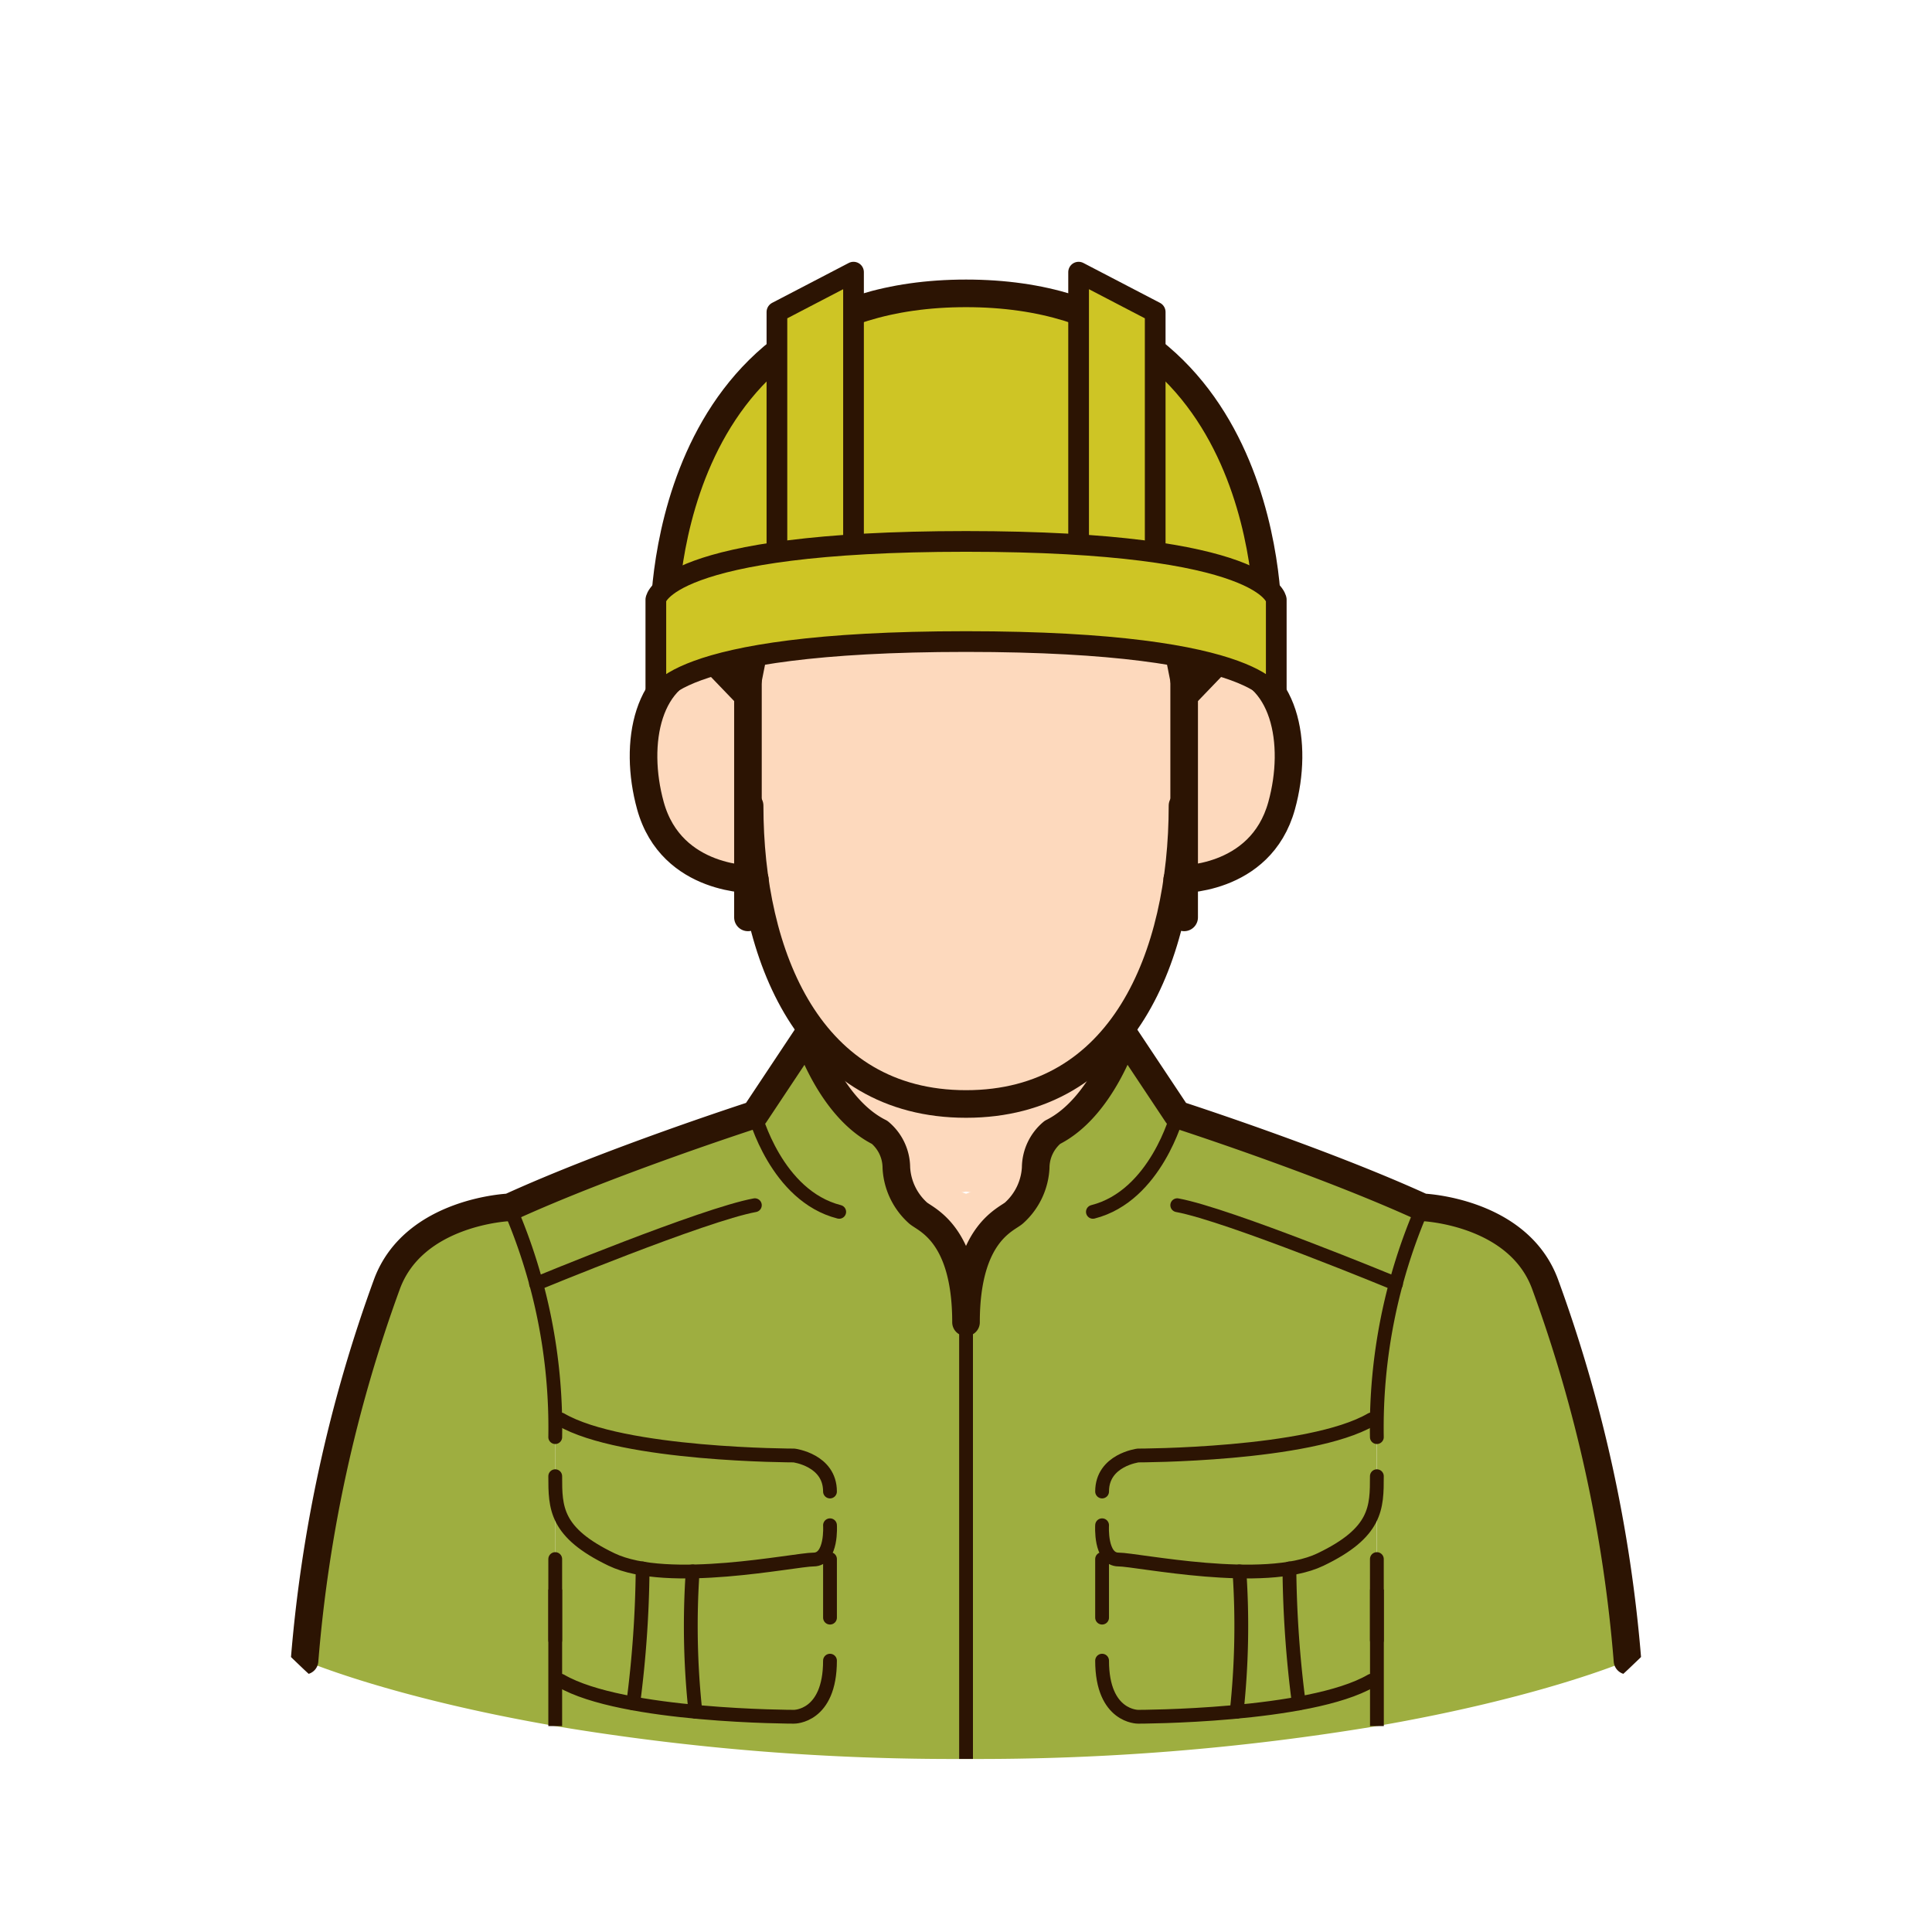 <svg xmlns="http://www.w3.org/2000/svg" xmlns:xlink="http://www.w3.org/1999/xlink" width="140" height="140" viewBox="0 0 140 140">
  <defs>
    <clipPath id="clip-path">
      <circle id="楕円形_42" data-name="楕円形 42" cx="70" cy="70" r="70" transform="translate(1573 4381)" fill="#fff"/>
    </clipPath>
  </defs>
  <g id="マスクグループ_21" data-name="マスクグループ 21" transform="translate(-1573 -4381)" clip-path="url(#clip-path)">
    <g id="グループ_492" data-name="グループ 492" transform="translate(241.305 -39.222)">
      <rect id="長方形_7" data-name="長方形 7" width="138.782" height="138.78" transform="translate(1332.305 4420.831)" fill="none"/>
      <rect id="長方形_8" data-name="長方形 8" width="166.538" height="166.54" transform="translate(1318.426 4406.952)" fill="none"/>
      <path id="パス_92" data-name="パス 92" d="M484.572,316.1l6.644.991,4.842-6.579v-5.741l-.222-.547-11.268-5.049L473.3,304.227l-.222.547v5.741l4.842,6.579Z" transform="translate(917.13 4190.468)" fill="#fdd9bd"/>
      <path id="パス_93" data-name="パス 93" d="M509.159,292.736l-3.09,3.214-1.909-9.629-4.569-2.744-9.206.979-9.206-.979-4.571,2.744L474.7,295.95l-3.09-3.214c-4.34.589-5.344,5.824-4.095,10.348,1.535,5.554,7.569,5.346,7.569,5.346,1.265,8.822,5.859,16.274,15.3,16.274h0c9.441,0,14.038-7.452,15.3-16.274,0,0,6.034.208,7.567-5.346C514.505,298.56,513.5,293.326,509.159,292.736Z" transform="translate(911.314 4175.517)" fill="#fdd9bd"/>
      <path id="パス_102" data-name="パス 102" d="M477.91,310.186c.49.49,3.507,1.392,3.507,7.947,0-6.555,3.018-7.458,3.508-7.947a4.734,4.734,0,0,0,1.541-3.253h0l-5.049,1.894-5.049-1.894h0A4.734,4.734,0,0,0,477.91,310.186Z" transform="translate(920.28 4197.9)" fill="#fdd9bd"/>
      <path id="パス_103" data-name="パス 103" d="M504.709,313.95c-1.96-5.282-8.858-5.55-8.869-5.55S502.747,308.664,504.709,313.95Z" transform="translate(938.941 4199.306)" fill="#46b6b3"/>
      <path id="パス_104" data-name="パス 104" d="M510.44,307.777h0l-3.819-5.742s-1.629,5.241-5.225,7.031a3.359,3.359,0,0,0-1.212,2.562,4.734,4.734,0,0,1-1.541,3.253c-.49.49-3.508,1.392-3.508,7.947,0-6.555-3.018-7.458-3.507-7.947a4.734,4.734,0,0,1-1.541-3.253,3.352,3.352,0,0,0-1.212-2.562c-3.6-1.79-5.225-7.031-5.225-7.031l-3.817,5.742s-10.454,3.374-17.782,6.723a40.123,40.123,0,0,1,3.316,16.654v20.939a175.13,175.13,0,0,0,29.765,2.383h0a175.544,175.544,0,0,0,29.769-2.383V331.154a40.143,40.143,0,0,1,3.314-16.654C520.894,311.151,510.44,307.777,510.44,307.777Z" transform="translate(906.56 4193.206)" fill="#9eae40"/>
      <path id="パス_105" data-name="パス 105" d="M469.319,308.4s-6.905.264-8.871,5.55a103.67,103.67,0,0,0-5.977,27.3s6.161,2.665,18.164,4.739V325.054A40.123,40.123,0,0,0,469.319,308.4Z" transform="translate(899.294 4199.306)" fill="#9eae40"/>
      <path id="パス_106" data-name="パス 106" d="M506.331,313.95c-1.962-5.286-8.869-5.55-8.869-5.55a40.143,40.143,0,0,0-3.314,16.654v20.939c12-2.074,18.162-4.739,18.162-4.739A103.628,103.628,0,0,0,506.331,313.95Z" transform="translate(937.319 4199.306)" fill="#9eae40"/>
      <path id="パス_324" data-name="パス 324" d="M502.308,293.538c0,10.938-4.375,21.62-15.685,21.62h0c-11.306,0-15.683-10.683-15.683-21.62" transform="translate(915.075 4185.063)" fill="none" stroke="#2c1403" stroke-linecap="round" stroke-linejoin="round" stroke-width="2"/>
      <path id="パス_325" data-name="パス 325" d="M475.081,303.948s-6.034.208-7.569-5.346c-1.249-4.524-.245-9.759,4.095-10.348" transform="translate(911.314 4179.999)" fill="none" stroke="#2c1403" stroke-linecap="round" stroke-linejoin="round" stroke-width="2"/>
      <path id="パス_326" data-name="パス 326" d="M486.761,303.948s6.034.208,7.567-5.346c1.251-4.524.245-9.759-4.095-10.348" transform="translate(930.24 4179.999)" fill="none" stroke="#2c1403" stroke-linecap="round" stroke-linejoin="round" stroke-width="2"/>
      <path id="パス_327" data-name="パス 327" d="M550.335,347.354a103.627,103.627,0,0,0-5.979-27.3c-1.962-5.286-8.869-5.55-8.869-5.55-7.326-3.349-17.78-6.723-17.78-6.723h0l-3.819-5.742s-1.629,5.241-5.225,7.031a3.359,3.359,0,0,0-1.212,2.562,4.734,4.734,0,0,1-1.541,3.253c-.49.49-3.508,1.392-3.508,7.947,0-6.555-3.018-7.458-3.507-7.947a4.734,4.734,0,0,1-1.541-3.253,3.352,3.352,0,0,0-1.212-2.562c-3.6-1.79-5.225-7.031-5.225-7.031l-3.817,5.742s-10.454,3.374-17.782,6.723c0,0-6.905.264-8.871,5.55a103.67,103.67,0,0,0-5.977,27.3" transform="translate(899.294 4193.206)" fill="none" stroke="#2c1403" stroke-linecap="round" stroke-linejoin="round" stroke-width="2"/>
      <path id="パス_328" data-name="パス 328" d="M462.053,308.4a40.123,40.123,0,0,1,3.316,16.654" transform="translate(906.56 4199.306)" fill="none" stroke="#2c1403" stroke-linecap="round" stroke-linejoin="round" stroke-width="1"/>
      <path id="パス_329" data-name="パス 329" d="M497.462,308.4a40.143,40.143,0,0,0-3.314,16.654" transform="translate(937.319 4199.306)" fill="none" stroke="#2c1403" stroke-linecap="round" stroke-linejoin="round" stroke-width="1"/>
      <path id="パス_330" data-name="パス 330" d="M508.263,286.94l-.909,9.026-3.09,3.214-1.046-5.28c-3.29,0-7.657-8.065-7.657-8.065-6.909,7.833-21.454,7.224-21.454,7.224l-1.214,6.12-3.09-3.214-.907-9.026,19.68-6.733Z" transform="translate(913.119 4172.287)" fill="#2c1403" stroke="#2c1403" stroke-linecap="round" stroke-linejoin="round" stroke-width="1"/>
      <line id="線_34" data-name="線 34" y1="9.895" transform="translate(1371.929 4535.403)" fill="none" stroke="#2c1403" stroke-linejoin="round" stroke-width="1"/>
      <line id="線_35" data-name="線 35" y1="9.895" transform="translate(1431.472 4535.403)" fill="none" stroke="#2c1403" stroke-linejoin="round" stroke-width="1"/>
      <line id="線_42" data-name="線 42" y1="20.535" transform="translate(1385.894 4466.164)" fill="none" stroke="#2c1403" stroke-linecap="round" stroke-linejoin="round" stroke-width="2"/>
      <line id="線_43" data-name="線 43" y1="20.535" transform="translate(1417.503 4466.164)" fill="none" stroke="#2c1403" stroke-linecap="round" stroke-linejoin="round" stroke-width="2"/>
      <path id="パス_357" data-name="パス 357" d="M489.654,298.45h21.865s.58-23.867-21.869-23.867-21.869,23.867-21.869,23.867h21.873Z" transform="translate(912.048 4166.897)" fill="#cec525" stroke="#2c1403" stroke-linecap="round" stroke-linejoin="round" stroke-width="2"/>
      <path id="パス_358" data-name="パス 358" d="M477.5,273.8l-5.55,2.89V295.6h5.55Z" transform="translate(916.044 4166.143)" fill="#cec525" stroke="#2c1403" stroke-linecap="round" stroke-linejoin="round" stroke-width="1.5"/>
      <path id="パス_359" data-name="パス 359" d="M483.112,273.8l5.55,2.89V295.6h-5.55Z" transform="translate(926.743 4166.143)" fill="#cec525" stroke="#2c1403" stroke-linecap="round" stroke-linejoin="round" stroke-width="1.5"/>
      <path id="パス_360" data-name="パス 360" d="M489.947,291.018c21.914,0,22.48,4.208,22.48,4.208v-7.256s-.566-4.209-22.48-4.209-22.478,4.209-22.478,4.209v7.256S468.035,291.018,489.947,291.018Z" transform="translate(911.751 4175.694)" fill="#cec525" stroke="#2c1403" stroke-linecap="round" stroke-linejoin="round" stroke-width="1.5"/>
      <line id="線_44" data-name="線 44" y1="31.648" transform="translate(1401.699 4516.034)" fill="none" stroke="#2c1403" stroke-linejoin="round" stroke-width="1"/>
      <path id="パス_361" data-name="パス 361" d="M503.492,316.25c-4.479,2.61-16.9,2.612-16.9,2.612s-2.611.325-2.611,2.61" transform="translate(927.576 4206.83)" fill="none" stroke="#2c1403" stroke-linecap="round" stroke-linejoin="round" stroke-width="1"/>
      <path id="パス_362" data-name="パス 362" d="M483.981,325.176c0,4.1,2.611,4.064,2.611,4.064s12.422,0,16.9-2.613" transform="translate(927.576 4215.384)" fill="none" stroke="#2c1403" stroke-linecap="round" stroke-linejoin="round" stroke-width="1"/>
      <path id="パス_363" data-name="パス 363" d="M483.984,321.905s-.164,2.483,1.193,2.483,10.55,1.958,14.633,0,4.085-3.752,4.085-6.038" transform="translate(927.573 4208.843)" fill="none" stroke="#2c1403" stroke-linecap="round" stroke-linejoin="round" stroke-width="1"/>
      <line id="線_45" data-name="線 45" y2="5.875" transform="translate(1431.468 4533.198)" fill="none" stroke="#2c1403" stroke-linecap="round" stroke-linejoin="round" stroke-width="1"/>
      <line id="線_46" data-name="線 46" y1="4.244" transform="translate(1411.557 4533.198)" fill="none" stroke="#2c1403" stroke-linecap="round" stroke-linejoin="round" stroke-width="1"/>
      <line id="線_47" data-name="線 47" y1="4.244" transform="translate(1391.84 4533.198)" fill="none" stroke="#2c1403" stroke-linecap="round" stroke-linejoin="round" stroke-width="1"/>
      <path id="パス_364" data-name="パス 364" d="M491.6,331.541a80.337,80.337,0,0,1-.683-9.778" transform="translate(934.213 4212.113)" fill="none" stroke="#2c1403" stroke-linecap="round" stroke-linejoin="round" stroke-width="1"/>
      <path id="パス_365" data-name="パス 365" d="M489.159,321.874a57.858,57.858,0,0,1-.2,10.168" transform="translate(932.35 4212.219)" fill="none" stroke="#2c1403" stroke-linecap="round" stroke-linejoin="round" stroke-width="1"/>
      <path id="パス_366" data-name="パス 366" d="M463.95,316.25c4.479,2.61,16.9,2.612,16.9,2.612s2.611.325,2.611,2.61" transform="translate(908.378 4206.83)" fill="none" stroke="#2c1403" stroke-linecap="round" stroke-linejoin="round" stroke-width="1"/>
      <path id="パス_367" data-name="パス 367" d="M483.461,325.176c0,4.1-2.611,4.064-2.611,4.064s-12.422,0-16.9-2.613" transform="translate(908.378 4215.384)" fill="none" stroke="#2c1403" stroke-linecap="round" stroke-linejoin="round" stroke-width="1"/>
      <path id="パス_368" data-name="パス 368" d="M483.657,321.905s.164,2.483-1.191,2.483-10.55,1.958-14.635,0-4.085-3.752-4.085-6.038" transform="translate(908.183 4208.843)" fill="none" stroke="#2c1403" stroke-linecap="round" stroke-linejoin="round" stroke-width="1"/>
      <line id="線_48" data-name="線 48" y2="5.875" transform="translate(1371.929 4533.198)" fill="none" stroke="#2c1403" stroke-linecap="round" stroke-linejoin="round" stroke-width="1"/>
      <path id="パス_369" data-name="パス 369" d="M466.632,331.541a80.058,80.058,0,0,0,.682-9.778" transform="translate(910.949 4212.113)" fill="none" stroke="#2c1403" stroke-linecap="round" stroke-linejoin="round" stroke-width="1"/>
      <path id="パス_370" data-name="パス 370" d="M468.9,321.874a57.747,57.747,0,0,0,.2,10.168" transform="translate(912.988 4212.219)" fill="none" stroke="#2c1403" stroke-linecap="round" stroke-linejoin="round" stroke-width="1"/>
      <path id="パス_371" data-name="パス 371" d="M463.037,314.021s12.132-5.017,15.855-5.7" transform="translate(907.503 4199.235)" fill="none" stroke="#2c1403" stroke-linecap="round" stroke-linejoin="round" stroke-width="1"/>
      <path id="パス_372" data-name="パス 372" d="M471.133,304.967s1.541,5.895,6.112,7.054" transform="translate(915.262 4196.016)" fill="none" stroke="#2c1403" stroke-linecap="round" stroke-linejoin="round" stroke-width="1"/>
      <path id="パス_373" data-name="パス 373" d="M502.615,314.021s-12.132-5.017-15.853-5.7" transform="translate(930.241 4199.235)" fill="none" stroke="#2c1403" stroke-linecap="round" stroke-linejoin="round" stroke-width="1"/>
      <path id="パス_374" data-name="パス 374" d="M489.753,304.967s-1.541,5.895-6.112,7.054" transform="translate(927.25 4196.016)" fill="none" stroke="#2c1403" stroke-linecap="round" stroke-linejoin="round" stroke-width="1"/>
    </g>
  </g>
</svg>
